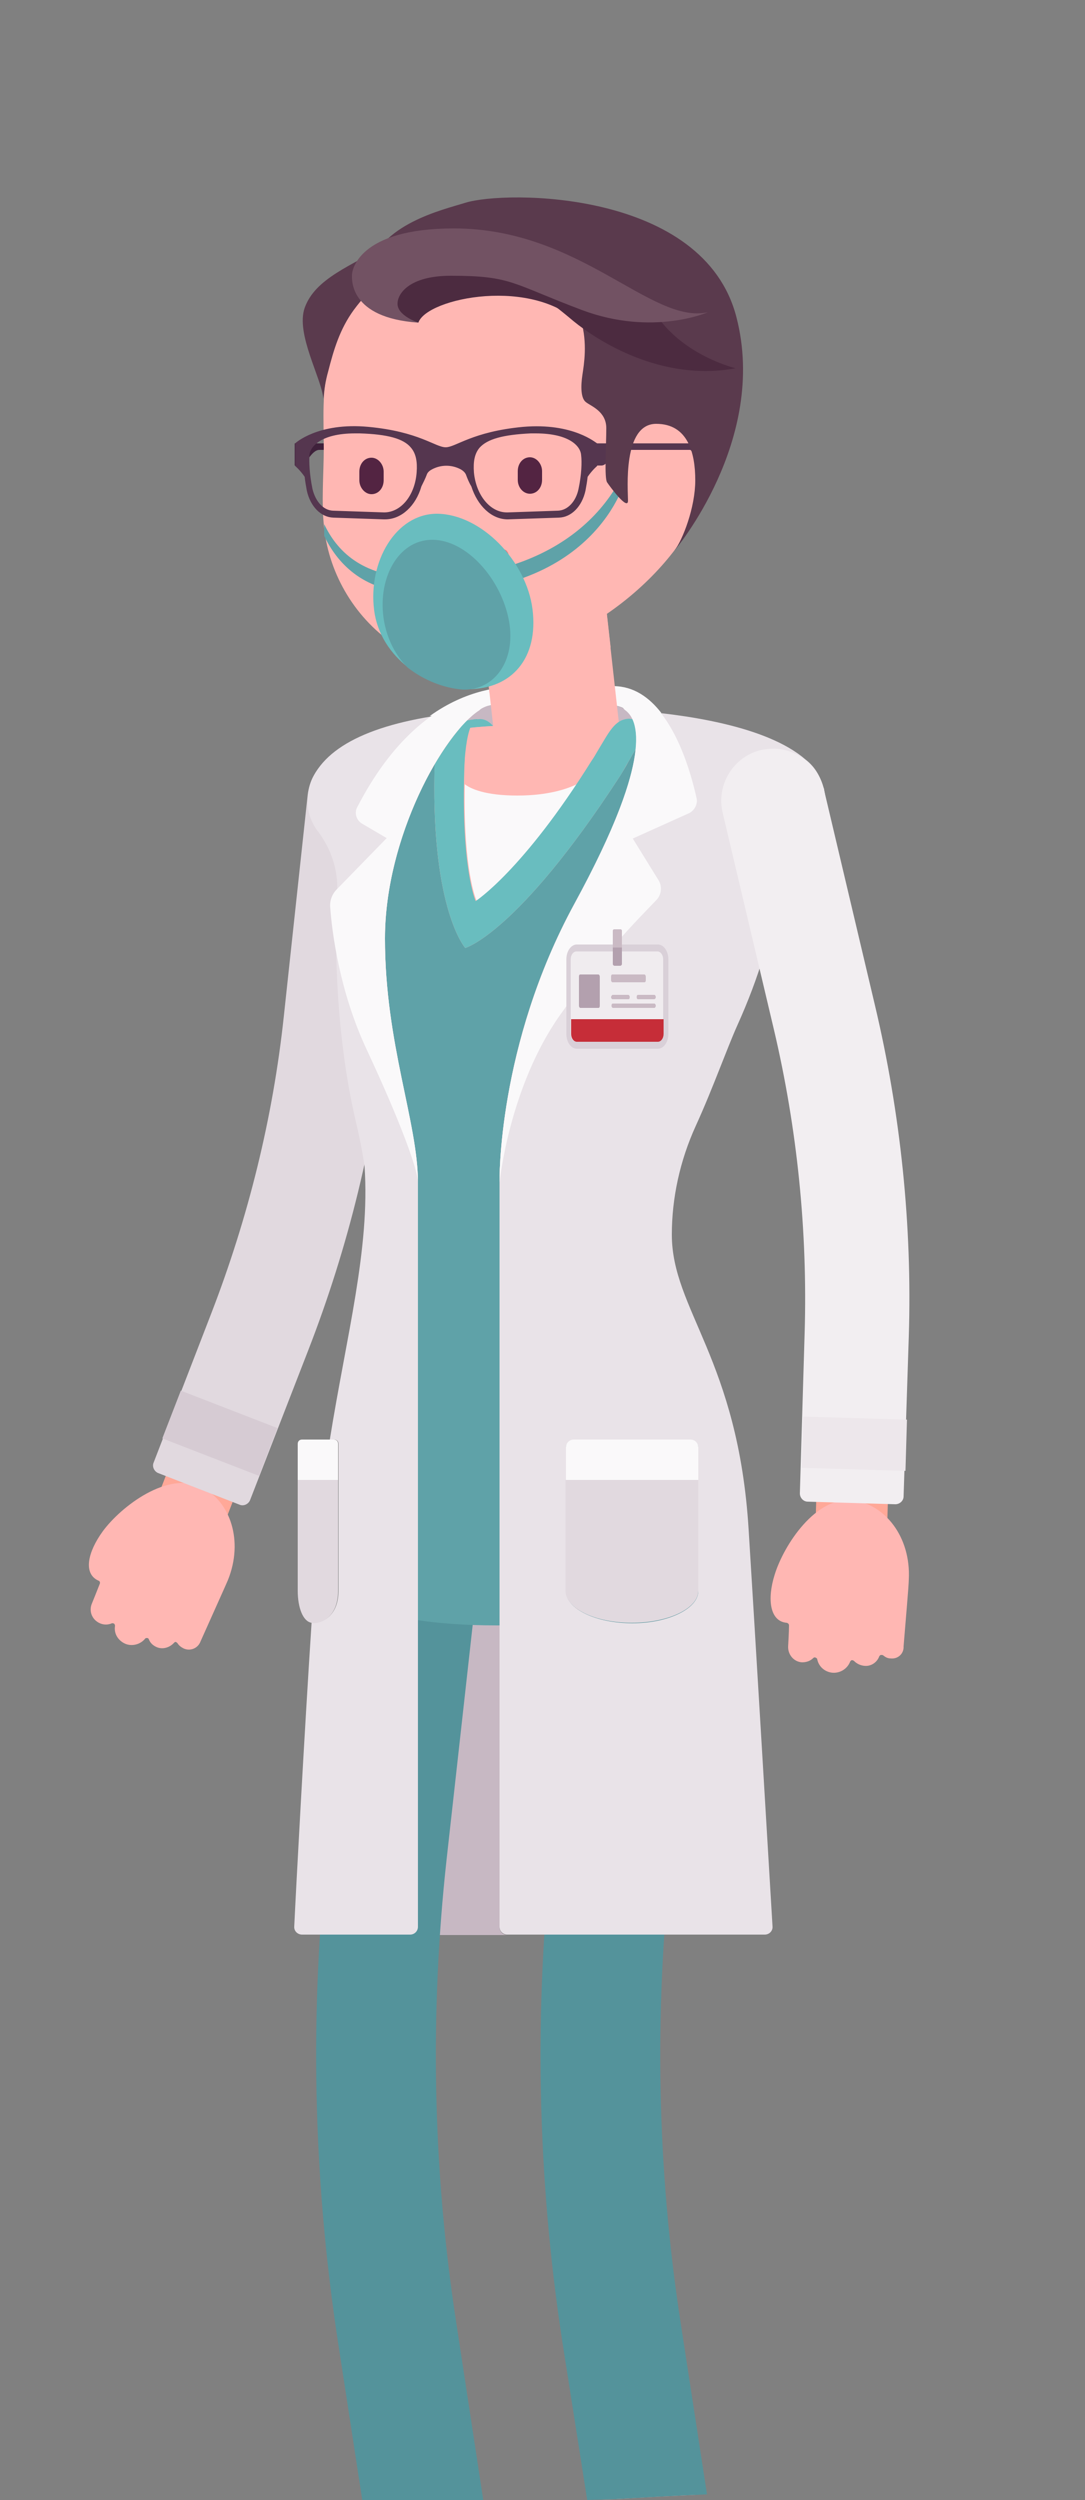 <?xml version="1.0" encoding="utf-8"?>
<!-- Generator: Adobe Illustrator 21.0.0, SVG Export Plug-In . SVG Version: 6.00 Build 0)  -->
<svg version="1.1" id="Guides" xmlns="http://www.w3.org/2000/svg" xmlns:xlink="http://www.w3.org/1999/xlink" x="0px" y="0px"
	 viewBox="0 0 250 575.7" style="enable-background:new 0 0 250 575.7;" xml:space="preserve">
<rect x="0" y="0" width="250" height="575.7" fill="#808080" stroke="none"/>
<style type="text/css">
	.st0{opacity:0.2;fill:#252525;}
	.st1{fill:#C5E2EA;}
	.st2{fill:#FFFFFF;}
	.st3{clip-path:url(#SVGID_2_);}
	.st4{fill:#F4A8A6;}
	.st5{fill:#240A25;}
	.st6{fill:#4C2D47;}
	.st7{fill:#FFB7B3;}
	.st8{fill:#1E1208;}
	.st9{fill:#FFA898;}
	.st10{fill:#DAD4DB;}
	.st11{fill:#D2CAD2;}
	.st12{fill:#F29B22;}
	.st13{fill:#E2DEE3;}
	.st14{fill:#F2A0A6;}
	.st15{fill:#EB415C;}
	.st16{fill:#E8E4E8;}
	.st17{fill:#391B36;}
	.st18{fill:#D3213C;}
	.st19{fill:#532442;}
	.st20{opacity:0.4;fill:#252525;}
	.st21{clip-path:url(#SVGID_4_);}
	.st22{fill:#F4F4F6;}
	.st23{fill:#E5E5E5;}
	.st24{fill:#230A24;}
	.st25{fill:#C4BAC6;}
	.st26{fill:#9D4B3C;}
	.st27{fill:#903F35;}
	.st28{fill:#83332D;}
	.st29{fill:#2F132E;}
	.st30{fill:#341731;}
	.st31{fill:#CDC4CF;}
	.st32{fill:#A95742;}
	.st33{fill:#9D4939;}
	.st34{fill:#8F3C30;}
	.st35{fill:#28190B;}
	.st36{fill:#331D37;}
	.st37{fill:#C35566;}
	.st38{fill:#C4AD51;}
	.st39{fill:#3F2912;}
	.st40{fill:#C74038;}
	.st41{fill:#F09A22;}
	.st42{fill-rule:evenodd;clip-rule:evenodd;fill:#F09A22;}
	.st43{clip-path:url(#SVGID_8_);}
	.st44{fill:#BFBFBF;}
	.st45{fill:#F3978E;}
	.st46{fill:#E4797E;}
	.st47{fill:#CFBA5D;}
	.st48{fill:#D17D18;}
	.st49{fill:#354E5C;}
	.st50{fill:#A9AFB8;}
	.st51{fill:#83878D;}
	.st52{fill:#0B3748;}
	.st53{fill:#3A4F5F;}
	.st54{fill:#6B7380;}
	.st55{fill:#F1F1F2;}
	.st56{fill:#E6E7E8;}
	.st57{fill:#D6E8F7;}
	.st58{fill:#98A8B8;}
	.st59{fill:#BEC0C2;}
	.st60{fill:#0A6C94;}
	.st61{fill:#184954;}
	.st62{fill:#AFBBC5;}
	.st63{fill:#263942;}
	.st64{fill:#A18167;}
	.st65{fill:#37B34A;}
	.st66{fill:#009345;}
	.st67{fill-rule:evenodd;clip-rule:evenodd;fill:#FFFFFF;}
	.st68{fill:#93CE9A;}
	.st69{fill:#53689C;}
	.st70{fill:#F8E8E5;}
	.st71{fill:#DBCCCA;}
	.st72{fill:#3E538A;}
	.st73{opacity:0.2;}
	.st74{fill:#252525;}
	.st75{fill:#FFA18A;}
	.st76{clip-path:url(#SVGID_9_);fill:#FFA18A;}
	.st77{clip-path:url(#SVGID_9_);fill:#565656;}
	.st78{clip-path:url(#SVGID_10_);fill:#FFA18A;}
	.st79{clip-path:url(#SVGID_10_);fill:#565656;}
	.st80{fill:#8E8E8E;}
	.st81{fill:#565656;}
	.st82{opacity:0.4;fill:#FF7A5A;}
	.st83{fill:#A86959;}
	.st84{clip-path:url(#SVGID_12_);fill:#252525;}
	.st85{clip-path:url(#SVGID_14_);fill:#A86959;}
	.st86{clip-path:url(#SVGID_14_);fill:#FFFFFF;}
	.st87{opacity:0.2;fill:#A86959;}
	.st88{fill:#58AFDC;}
	.st89{opacity:0.5;}
	.st90{fill:#FAF9FA;}
	.st91{fill:#C7B8C3;}
	.st92{fill:#69BDBF;}
	.st93{fill:#73556C;}
	.st94{fill:#8C7185;}
	.st95{fill:#51324C;}
	.st96{fill:#54939B;}
	.st97{fill:#7B5E74;}
	.st98{fill:#5A3C55;}
	.st99{fill:#E1D9DF;}
	.st100{fill:#D6CBD3;}
	.st101{fill:#4B7D88;}
	.st102{fill:#5FA2A8;}
	.st103{fill:#E9E3E8;}
	.st104{fill:#F2EEF1;}
	.st105{fill:#EDE7EB;}
	.st106{fill:#D9D0D8;}
	.st107{fill:#F0ECEF;}
	.st108{fill:#B3A0AE;}
	.st109{fill:#CABAC4;}
	.st110{fill:#C62D38;}
	.st111{fill:#3F213B;}
	.st112{fill:#DD7D80;}
	.st113{fill:#55364F;}
	.st114{fill:#E0E0E0;}
	.st115{fill:#EBEBEB;}
	.st116{fill:#CCCCCC;}
	.st117{fill:#C2D9E2;}
	.st118{fill:#DCECF2;}
	.st119{fill:#FFDC4D;}
	.st120{fill:#89D649;}
	.st121{fill:#E386A8;}
	.st122{fill:#6EBAF0;}
	.st123{fill:#6EF093;}
	.st124{opacity:0.58;fill:#DBE0E2;}
	.st125{fill:#5CAECC;}
	.st126{fill:#E6E6E6;}
	.st127{fill:none;stroke:#666666;stroke-miterlimit:10;}
	.st128{fill:#FFFFFF;stroke:#B3B3B3;stroke-width:0.25;stroke-miterlimit:10;}
	.st129{fill:#FFFFFF;stroke:#666666;stroke-width:0.25;stroke-miterlimit:10;}
	.st130{fill:#EBA437;stroke:#808080;stroke-miterlimit:10;}
	.st131{fill:#FFFFFF;stroke:#4D4D4D;stroke-width:0.25;stroke-miterlimit:10;}
	.st132{fill:#333333;}
	.st133{fill:none;}
	.st134{fill:#B3B3B3;}
	.st135{fill:#EDEDED;}
	.st136{fill:#999999;}
	.st137{fill:#EBA437;}
	.st138{fill:#1A1A1A;}
	.st139{fill:#4D4D4D;}
	.st140{fill:#BDBDBD;}
	.st141{fill:#92324C;}
	.st142{fill:#F2F2F2;}
	.st143{fill:#9C9C9C;}
	.st144{fill:#B5B5B5;}
	.st145{fill:#666666;}
	.st146{fill:#969696;}
	.st147{fill:#F7931E;}
	.st148{fill:#F15A24;}
	.st149{fill:#29ABE2;}
	.st150{fill:#00A99D;}
	.st151{fill:#6E6E6E;}
	.st152{fill:#808080;}
	.st153{fill:#4C2B40;}
	.st154{fill:#5A3A4D;}
	.st155{fill:#725263;}
</style>
<path class="st90" d="M110.2,163.7c1.2-0.8,2.3-1.3,3.3-1.3c0,0,22,0,27.2,0c1.4,0,2.7,0.4,3.6,1.1c2.5,0.2,5.3,0.4,8.1,0.7
	c-2.8-3.6-6.4-6.2-11.1-6.2c-10,0-20.8,0-20.8,0c-5,0-13,0.8-21.5,6.9C102.5,164.5,106.2,164,110.2,163.7z"/>
<path class="st91" d="M140.6,162.4c-5.3,0-27.2,0-27.2,0c-7.3,0-24.7,27-24.7,53.7c0,24.2,7.6,42.4,7.6,56.2v171.5
	c0,1-0.8,1.8-1.8,1.8h1.8h18.8h1.8c-1,0-1.8-0.8-1.8-1.8V272.3c0,0-0.6-31.5,17.3-64.2C151.1,174.1,148.7,162.4,140.6,162.4z"/>
<path class="st92" d="M113.6,167.2c0,0-1.3-1.8-3.3-1.6l-0.7,0.1l-3.3,1.3v0.9C108.8,167.5,111.2,167.3,113.6,167.2z"/>
<g>
	<g>
		<path class="st7" d="M86.6,578.3c7.3-0.6,14.7-1.1,22.1-1.5l-6.4-41.7c-5.4-35.5-6.1-71.5-2.2-107.2l8.5-76.3
			c0.7-6-3.7-11.5-9.7-12.2c-6-0.7-11.5,3.7-12.2,9.7l-8.5,76.3c-4.2,37.6-3.4,75.6,2.3,112.9L86.6,578.3z"/>
	</g>
	<path class="st96" d="M83.9,578.5c9.2-0.8,18.4-1.4,27.6-1.8l-6.4-42c-5.4-35.2-6.1-71-2.2-106.5l8.5-76.3
		c0.8-7.5-4.6-14.4-12.2-15.2c-0.5-0.1-1-0.1-1.5-0.1c-7,0-12.9,5.3-13.7,12.3l-8.5,76.3c-4.2,37.8-3.4,76,2.3,113.6L83.9,578.5z"/>
</g>
<g>
	<g>
		<path class="st7" d="M138.1,575.6c1.3,0,2.5-0.1,3.8-0.1c6.1-0.4,12.2-0.7,18.4-1l-6-39.4c-5.4-35.5-6.1-71.5-2.2-107.2l8.5-76.3
			c0.7-6-3.7-11.5-9.7-12.2c-6-0.7-11.5,3.7-12.2,9.7l-8.5,76.3c-4.2,37.6-3.4,75.6,2.3,112.9L138.1,575.6z"/>
	</g>
	<path class="st96" d="M135.3,575.7c2.2-0.1,4.4-0.1,6.5-0.2c7-0.4,14.1-0.8,21.1-1.1l-6.1-39.7c-5.4-35.2-6.1-71-2.2-106.5
		l8.5-76.3c0.8-7.5-4.6-14.4-12.2-15.2c-0.5-0.1-1-0.1-1.5-0.1c-7,0-12.9,5.3-13.7,12.3l-8.5,76.3c-4.2,37.8-3.4,76,2.3,113.6
		L135.3,575.7z"/>
</g>
<g>
	<path class="st9" d="M38.4,362.2c-4.3-1.7-6.4-6.4-4.7-10.7l18.5-47.8c8.6-22.3,14.3-45.6,16.9-69.3l5.5-51
		c0.5-4.5,4.6-7.8,9.1-7.3c4.5,0.5,7.8,4.6,7.3,9.1l-5.5,51c-2.7,25.2-8.8,49.9-17.9,73.5l-18.5,47.8
		C47.4,361.8,42.6,363.9,38.4,362.2z"/>
	<path class="st7" d="M42.3,379.6c-0.6-0.3-1.1-0.7-1.4-1.2c-0.1-0.1-0.2-0.2-0.4-0.3c-0.2,0-0.3,0.1-0.4,0.2c-1,1.1-2.6,1.6-4,1
		c-0.9-0.4-1.5-1-1.8-1.8c-0.1-0.2-0.2-0.3-0.4-0.3c-0.2,0-0.4,0-0.5,0.2c-1.1,1.3-3,1.8-4.6,1.1c-1.5-0.7-2.6-2.2-2.3-4.1
		c0-0.2-0.1-0.4-0.2-0.5c-0.2-0.1-0.3-0.1-0.5-0.1c-0.9,0.4-1.9,0.4-2.8,0c-1.8-0.8-2.6-2.8-1.8-4.6c0,0,1.3-3.2,1.8-4.5
		c0.1-0.3,0-0.6-0.3-0.7c-3.6-1.6-2.5-6.6,1-11.4c4.2-5.7,15-14,22.8-10.1c6.5,3.2,9.7,12.3,6,21.4c-0.7,1.6,0.6-1.3-6.3,14.1
		C45.6,379.6,43.8,380.3,42.3,379.6z"/>
	<g>
		<path class="st99" d="M71,311c9.3-23.9,15.4-48.9,18.1-74.5l5.5-51c0.6-5.4-2.5-10.5-7.5-12.4c-1-0.4-2-0.6-3-0.7
			c-6.5-0.7-12.4,4-13.2,10.6l-5.5,51c-2.5,23.4-8.2,46.4-16.7,68.4l-13.3,34.4c-0.4,0.9,0.1,2,1,2.4l18.8,7.3c0.9,0.4,2-0.1,2.4-1
			L71,311z"/>
		
			<rect x="44.9" y="318.3" transform="matrix(0.361 -0.932 0.932 0.361 -275.462 258.175)" class="st100" width="11.8" height="23.9"/>
	</g>
</g>
<g>
	<circle class="st7" cx="128.1" cy="166.8" r="11"/>
	<g>
		<path class="st7" d="M126.7,191.1c-6.1-1.1-11.1-6.1-11.8-12.6l-5.9-52.9c-0.9-7.9,4.8-15.1,12.8-15.9c7.9-0.9,15.1,4.8,15.9,12.8
			l5.9,52.9c0.9,7.9-4.8,15.1-12.8,15.9C129.4,191.4,128,191.3,126.7,191.1z"/>
	</g>
	<path class="st7" d="M140.7,149.1l-3-26.7c-0.9-7.9-8-13.7-15.9-12.8c-7.9,0.9-13.6,8-12.8,15.9l3.8,34.2
		c5.5-0.8,11.4-2.6,17.5-5.2C133.9,153,137.3,151.2,140.7,149.1z"/>
</g>
<g>
	<circle class="st7" cx="97.7" cy="350.4" r="11"/>
	<circle class="st7" cx="149.6" cy="350.4" r="11"/>
	<circle class="st7" cx="82.8" cy="184.3" r="8.3"/>
	<circle class="st7" cx="178.2" cy="184.3" r="8.3"/>
	<path class="st7" d="M183.3,177.8c-10.6-9.3-40-11.2-53.5-11c-14.6-0.2-47.1,0.7-54.2,13.6c0,0,0,0,0,0c-0.8,1.4-0.8,2.3-0.8,2.3h0
		c-0.4,1.8-0.2,3.7,0.7,5.4c0.2,0.5,0.5,0.9,0.8,1.3c3.6,4.6,5.4,10.3,5,16.1c-0.8,14.4,0.2,35.2,4.2,52c4.6,19.5,5,40,1.1,59.6
		c-0.6,2.9-0.9,6-0.9,9.1l0,0c0,2.5,0,5,0,7.5c0,24.3-1.8,33.8,39.9,33.8c0,0,0,0,0,0l0,0c31.6,0,36.5-6.4,36.7-31.3
		c0.3-10.9-2.5-18.3-5.6-25.4c-7.4-16.9-7.3-36.1,0.3-52.9c3.8-8.3,6.7-16.7,9.6-23.2c3.2-7.2,7.4-17.8,8.7-28.6
		c0.7-6,3.7-11.5,8.2-15.4c0.8-0.7,1.5-1.5,2-2.5c0.9-1.7,1.1-3.7,0.7-5.4C185.7,180.6,185,179.1,183.3,177.8z"/>
</g>
<path class="st96" d="M83.8,317.1c-0.6,3-0.9,6.1-0.9,9.2v0.3c0,2.5,0,4.9,0,7.2l0,2.9c0,11.5,0,19.9,5.7,25.7c5.7,5.7,16.4,8,37,8
	h0c31.8,0,39.2-6.4,39.5-34c0.3-11.6-2.7-19.5-5.9-26.6c-1-2.2-1.8-4.5-2.5-6.8c-0.2-0.8-0.9-1.3-1.7-1.3H87.7
	c-0.9,0-1.7,0.7-1.8,1.7C85.4,307.9,84.7,312.5,83.8,317.1z"/>
<path class="st101" d="M156.7,302.9c-0.2-0.8-0.9-1.3-1.7-1.3H87.7c-0.9,0-1.7,0.7-1.8,1.7c-0.2,2.3-0.5,4.6-0.9,6.8h74.4
	c-0.1-0.1-0.1-0.3-0.2-0.4C158.3,307.5,157.4,305.2,156.7,302.9z"/>
<g>
	<path class="st90" d="M109.8,207.4c0,0,9.2-6,23.1-26.8c-1.9,0.9-6.2,2.6-13.7,2.6c-7.5,0-10.8-1.6-12.1-2.6
		C106.7,200.7,109.8,207.4,109.8,207.4z"/>
	<path class="st102" d="M145.8,165.5c-0.3,0-0.6,0-0.9-0.1C145.2,165.5,145.5,165.5,145.8,165.5L145.8,165.5z"/>
	<path class="st102" d="M107.3,174.6c0.3-3.6,0.9-7.5,2.3-8.7C108.2,167.1,107.6,171,107.3,174.6z"/>
	<path class="st102" d="M109.9,165.7c-0.1,0.1-0.2,0.1-0.3,0.2C109.7,165.8,109.8,165.7,109.9,165.7z"/>
	<path class="st102" d="M115.1,272.3c0,0-0.6-31.5,17.3-64.2c9.3-17,13.4-28.4,14.1-35.6c-0.9,1.4-1.5,2.6-1.7,2.9
		c-0.6,1.1-1.3,2.3-2.2,3.7c-23.4,35.9-35.4,39.2-35.4,39.2s-7.7-8.6-7.1-40.3c0-0.6,0.1-1.3,0.1-2.1c-6.1,10.3-11.5,25.4-11.5,40.3
		c0,24.2,7.6,42.4,7.6,56.2c0,5.9,0,50.8,0,95.6v5.1c4.7,0.7,10.7,1.2,18.3,1.2c0.2,0,0.4,0,0.5,0v-3.2V272.3z"/>
	<path class="st102" d="M110.3,165.6c-0.1,0-0.1,0-0.2,0.1C110.2,165.6,110.2,165.6,110.3,165.6c-0.9,0.1-1.7,0.2-2.6,0.2
		c0,0,0,0,0,0C108.5,165.8,109.4,165.6,110.3,165.6z"/>
	<path class="st92" d="M107.6,165.9c-2.3,2.3-4.9,5.8-7.4,10c-0.1,0.8-0.1,1.5-0.1,2.1c-0.6,31.7,7.1,40.3,7.1,40.3
		s12-3.3,35.4-39.2c0.9-1.3,1.5-2.6,2.2-3.7c0.2-0.3,0.8-1.5,1.7-2.9c0.3-3,0-5.3-0.7-6.9c-0.3,0-0.6-0.1-0.9-0.1
		c-3.3,0.2-4.5,3-7.3,7.6c-0.4,0.7-0.8,1.4-1.3,2.1c-15.8,25.3-26.7,32.3-26.7,32.3s-3.4-7.6-2.6-30.8c0-0.7,0.1-1.4,0.1-2.1
		c0.3-3.6,0.9-7.5,2.3-8.7c0,0,0,0,0,0c0.1-0.1,0.2-0.2,0.3-0.2c0.1,0,0.1,0,0.2,0c0.1,0,0.1-0.1,0.2-0.1
		C109.4,165.6,108.5,165.8,107.6,165.9z"/>
	<path class="st103" d="M96.3,272.3c0-13.9-7.6-32-7.6-56.2c0-14.9,5.5-29.9,11.5-40.3c2.5-4.2,5-7.6,7.4-10c0,0,0,0,0,0
		c0.9-0.8,1.7-1.6,2.5-2.1c-20.6,1.7-33.3,6.6-37.8,14.9c-0.9,1.6-1.1,3-1.2,3.6c-0.2,1-0.2,2.1-0.2,3.1l0.1,1
		c0.2,1.2,0.6,2.4,1.2,3.5c0.3,0.6,0.7,1.2,1.1,1.7c3,4,4.6,8.8,4.4,13.7c-0.8,13.8,0,34.9,4.3,53.1c0.8,3.4,1.5,6.8,2,10.3
		c1.3,19-4.2,39.1-8,62.9h1c0.6,0,1,0.4,1,1v8.3v25.5c0,5.5-3.3,7.4-5.9,7.4c-0.1,0-0.2,0-0.3-0.1c-1.7,26-3.6,61.4-4,70
		c-0.1,1.1,0.8,1.9,1.8,1.9h24.9c1,0,1.8-0.8,1.8-1.8v-70.9v-5.1C96.3,323,96.3,278.2,96.3,272.3z"/>
	<path class="st103" d="M189.9,181.9l0-0.2l-0.1-0.2c-0.7-2.2-1.6-4.6-4.2-6.6c-9-7.8-28.1-10.5-41.3-11.4c0.6,0.5,1.1,1.2,1.5,2
		l0,0c0.8,1.6,1,3.9,0.7,6.9c-0.7,7.2-4.8,18.5-14.1,35.6c-17.9,32.8-17.3,64.2-17.3,64.2v98.6v3.2v69.7c0,1,0.8,1.8,1.8,1.8h59.3
		c1.1,0,1.9-0.9,1.8-1.9c-0.7-11.8-4.4-73.9-5.5-91.3c-2.4-39.3-17.7-50.7-17.7-68h0c0-8.5,1.9-17.1,5.5-25
		c2.1-4.6,3.9-9.1,5.6-13.4c1.4-3.5,2.7-6.9,4-9.8c5-11.1,8-21.2,9-30.2c0.6-5,3.1-9.3,6.9-12.6c1.2-1,2.1-2.2,2.8-3.6
		C190.1,187.4,190.5,184.7,189.9,181.9z M145.7,373.8c-8.4,0-15.3-3.3-15.3-7.4v-25.5v-7.5c0-1,0.8-1.8,1.8-1.8h26.9
		c1,0,1.8,0.8,1.8,1.8v7.5v25.5C160.9,370.4,154.1,373.8,145.7,373.8z"/>
	<path class="st90" d="M160.9,340.8v-7.5c0-1-0.8-1.8-1.8-1.8h-26.9c-1,0-1.8,0.8-1.8,1.8v7.5H160.9z"/>
	<path class="st99" d="M160.9,340.8h-30.6v25.5c0,4.1,6.8,7.4,15.3,7.4c8.4,0,15.3-3.3,15.3-7.4V340.8z"/>
	<path class="st90" d="M77.9,340.8v-8.3c0-0.6-0.4-1-1-1h-1h-6.3c-0.6,0-1,0.4-1,1v8.3H77.9z"/>
	<path class="st99" d="M77.9,366.3v-25.5h-9.3v25.5c0,3.9,1.2,7.1,3.2,7.4c0.1,0,0.2,0.1,0.3,0.1C74.7,373.8,77.9,371.8,77.9,366.3z
		"/>
</g>
<g>
	<path class="st9" d="M195.7,366.8c-4.6-0.1-8.2-3.9-8-8.5l1.5-51.3c0.7-23.9-1.7-47.8-7.2-71l-11.8-49.9c-1.1-4.4,1.7-8.9,6.1-9.9
		c4.4-1.1,8.9,1.7,9.9,6.1l11.8,49.9c5.8,24.6,8.4,50,7.7,75.3l-1.5,51.3C204.1,363.4,200.3,367,195.7,366.8z"/>
	<path class="st7" d="M205.2,381.9c-0.7,0-1.2-0.3-1.7-0.7c-0.1-0.1-0.3-0.1-0.5-0.1c-0.2,0-0.3,0.2-0.4,0.3
		c-0.5,1.4-1.9,2.4-3.5,2.2c-0.9-0.1-1.7-0.5-2.3-1.1c-0.1-0.1-0.3-0.2-0.5-0.2c-0.2,0-0.3,0.2-0.4,0.3c-0.6,1.6-2.2,2.7-4,2.6
		c-1.6-0.1-3.2-1.2-3.6-3.1c0-0.2-0.2-0.3-0.4-0.4c-0.2-0.1-0.4,0-0.5,0.1c-0.7,0.7-1.6,1-2.6,1c-1.9-0.1-3.3-1.8-3.2-3.7
		c0,0,0.2-3.4,0.2-4.8c0-0.3-0.2-0.5-0.5-0.6c-3.9-0.3-4.6-5.4-2.8-11.1c2.1-6.8,9.5-18.2,18.1-17.1c7.2,0.9,13.3,8.3,12.8,18.2
		c-0.1,1.8,0.2-1.4-1.2,15.4C208.3,380.8,206.9,382.1,205.2,381.9z"/>
	<g>
		<path class="st104" d="M209.4,307.7c0.8-25.6-1.9-51.3-7.8-76.2l-11.8-49.9c-1.2-5.2-5.9-9-11.3-9.2c-1,0-2.1,0.1-3.1,0.3
			c-6.4,1.5-10.4,8-8.9,14.4l11.8,49.9c5.4,22.9,7.8,46.5,7.1,70l-1.1,36.9c0,1,0.8,1.9,1.8,1.9l20.2,0.6c1,0,1.9-0.8,1.9-1.8
			L209.4,307.7z"/>
		
			<rect x="190.8" y="320.6" transform="matrix(2.936080e-02 -1 1 2.936080e-02 -141.47 519.398)" class="st105" width="11.8" height="23.9"/>
	</g>
</g>
<path class="st90" d="M110.8,161.1L110.8,161.1c-0.7-0.9-1.8-1.2-2.8-0.8c-8.1,3-17.6,9.9-25.7,25.6c-0.7,1.3-0.2,2.9,1,3.7l5.8,3.4
	l-11.5,11.8c-1.1,1.1-1.7,2.7-1.5,4.3c0.4,5.5,2.1,19.1,8.3,32.4c8,17.1,11.9,28,11.9,30.8c0-13.9-7.6-32-7.6-56.2
	c0-23.4,13.5-47.2,21.7-52.5C111.2,163,111.4,161.9,110.8,161.1z"/>
<path class="st90" d="M160.5,183.8c-1.2-5.4-4.8-18.9-12.8-23.8c-1.6-1-3.7-0.2-4.3,1.6l0,0c-0.3,0.7,0,1.4,0.6,1.9
	c4.8,3.4,3.9,16.2-11.6,44.6c-17.9,32.8-17.3,64.2-17.3,64.2s2.2-21.9,13.9-38.5c10.2-14.4,17.6-21.7,22.3-26.6
	c1.1-1.2,1.3-3,0.5-4.4l-6-9.7l13.1-5.9C160.1,186.5,160.8,185.1,160.5,183.8z"/>
<g>
	<path class="st106" d="M132.9,241.5c-1.3,0-2.4-1.5-2.4-3.4v-17.2c0-1.9,1.1-3.4,2.4-3.4h18.7c1.3,0,2.4,1.5,2.4,3.4v17.2
		c0,1.9-1.1,3.4-2.4,3.4H132.9z"/>
	<g>
		<path class="st107" d="M152.8,220.9c0-1-0.6-1.8-1.3-1.8h-18.7c-0.7,0-1.3,0.8-1.3,1.8v17.2c0,1,0.6,1.8,1.3,1.8h18.7
			c0.7,0,1.3-0.8,1.3-1.8V220.9z"/>
		<path class="st108" d="M133.4,231.6c0,0.3,0.2,0.5,0.3,0.5h4.2c0.2,0,0.3-0.2,0.3-0.5v-6.7c0-0.3-0.2-0.5-0.3-0.5h-4.2
			c-0.2,0-0.3,0.2-0.3,0.5V231.6z"/>
		<path class="st109" d="M140.8,229.6c0,0.3,0.2,0.5,0.3,0.5h3.7c0.2,0,0.3-0.2,0.3-0.5c0-0.3-0.2-0.5-0.3-0.5h-3.7
			C141,229.2,140.8,229.4,140.8,229.6z"/>
		<path class="st109" d="M140.8,225.7c0,0.3,0.2,0.5,0.3,0.5h7.4c0.2,0,0.3-0.2,0.3-0.5v-0.8c0-0.3-0.2-0.5-0.3-0.5h-7.4
			c-0.2,0-0.3,0.2-0.3,0.5V225.7z"/>
		<path class="st109" d="M151.1,229.6c0-0.3-0.2-0.5-0.3-0.5H147c-0.2,0-0.3,0.2-0.3,0.5c0,0.3,0.1,0.5,0.3,0.5h3.7
			C150.9,230.1,151.1,229.9,151.1,229.6z"/>
		<path class="st109" d="M151.1,231.6c0-0.3-0.2-0.5-0.3-0.5h-9.6c-0.2,0-0.3,0.2-0.3,0.5c0,0.3,0.2,0.5,0.3,0.5h9.6
			C150.9,232.1,151.1,231.9,151.1,231.6z"/>
		<path class="st110" d="M131.6,234.7v3.4c0,1,0.6,1.8,1.3,1.8h18.7c0.7,0,1.3-0.8,1.3-1.8v-3.4H131.6z"/>
	</g>
	<path class="st108" d="M142.9,214h-1.3c-0.2,0-0.4,0.2-0.4,0.4v7.6c0,0.2,0.2,0.4,0.4,0.4h1.3c0.2,0,0.4-0.2,0.4-0.4v-7.6
		C143.3,214.2,143.1,214,142.9,214z"/>
	<path class="st109" d="M143,214h-1.5c-0.2,0-0.3,0.2-0.3,0.5v3.7h2.1v-3.7C143.3,214.2,143.2,214,143,214z"/>
</g>
<path class="st111" d="M92.7,111.2L92.7,111.2c0,0-0.1-0.6-0.3-1.5c-0.2-0.9-0.4-2.2-0.6-3.4c-0.1-0.6-0.3-1.3-0.5-1.9
	c-0.1-0.3-0.2-0.6-0.3-0.9c-0.1-0.3-0.2-0.5-0.4-0.7c-0.1-0.2-0.3-0.4-0.4-0.5c-0.1-0.1-0.3-0.2-0.4-0.2c-0.1,0-0.1,0-0.1,0v0H67.9
	c0,1.8,0,3.3,0,5.1H69c1.6,0,2.7-3.6,4.6-3.6h15.8c0,0,0.1,0,0.2,0.1c0,0.1,0.1,0.1,0.1,0.1c0.1,0.1,0.1,0.1,0.2,0.3
	c0.3,0.5,0.5,1.6,0.6,2.8c0.2,1.2,0.3,2.5,0.4,3.4c0.1,1,0.2,1.6,0.2,1.6c0,0,0,0.1,0,0.2c0.1,0.7,0.6,1.1,1,0.9
	C92.7,112.7,92.9,111.9,92.7,111.2z"/>
<path class="st7" d="M121.1,50.6c-3.8,0-7.6,0.4-11.2,1.3c-11.2,2.6-21.1,8.9-27.5,17.5c-3.2,4.4-5.3,9.2-6.6,14.3
	c-1.7,6.4-1.2,12.9-1.2,19.5c0,6.1-0.6,12.4,0.1,18.5c1.2,10.6,7.2,21,16.9,27.2c11,7.1,25.2,3.8,36.4-1c11-4.7,21.1-12.7,27.8-21.7
	c7.4-9.9,11.2-21.8,11.4-33.7c0-0.4,0-0.7,0-1.1C167.2,68.9,146.6,50.6,121.1,50.6z"/>
<path class="st112" d="M116.6,126.7c-0.7-0.4-1.6-0.3-2,0.4c0,0-2.9,4.3-10.7,4.3c-7.7,0-10.6-4.1-10.7-4.3c-0.4-0.7-1.3-0.8-2-0.4
	c-0.7,0.4-0.8,1.3-0.4,2c0.2,0.2,3.8,5.6,13.1,5.6c9.4,0,13-5.3,13.1-5.6C117.4,128.1,117.2,127.2,116.6,126.7z"/>
<path class="st19" d="M82.8,108.6v2c0,1.7,1.3,3.2,2.8,3.2h0c1.6,0,2.8-1.4,2.8-3.2v-2c0-1.7-1.3-3.2-2.8-3.2
	C84,105.4,82.8,106.8,82.8,108.6z"/>
<path class="st19" d="M122.1,113.7L122.1,113.7c1.6,0,2.8-1.4,2.8-3.2v-2c0-1.7-1.3-3.2-2.8-3.2c-1.6,0-2.8,1.4-2.8,3.2v2
	C119.3,112.3,120.6,113.7,122.1,113.7z"/>
<path class="st113" d="M162.3,111.2L162.3,111.2c0,0-0.1-0.6-0.3-1.5c-0.2-0.9-0.4-2.2-0.6-3.4c-0.1-0.6-0.3-1.3-0.5-1.9
	c-0.1-0.3-0.2-0.6-0.3-0.9c-0.1-0.3-0.2-0.5-0.4-0.7c-0.1-0.2-0.3-0.4-0.4-0.5c-0.1-0.1-0.3-0.2-0.4-0.2c-0.1,0-0.1,0-0.1,0v0h-21.8
	c0,1.8,0,3.3,0,5.1h1.1c1.6,0,2.7-3.6,4.6-3.6h15.8c0,0,0.1,0,0.2,0.1c0,0.1,0.1,0.1,0.1,0.1c0.1,0.1,0.1,0.1,0.2,0.3
	c0.3,0.5,0.5,1.6,0.6,2.8c0.2,1.2,0.3,2.5,0.4,3.4c0.1,1,0.2,1.6,0.2,1.6c0,0,0,0.1,0,0.2c0.1,0.7,0.6,1.1,1,0.9
	C162.2,112.7,162.4,111.9,162.3,111.2z"/>
<path class="st113" d="M120.5,98.3c-11.7,1.1-15.5,4.7-17.8,4.7c-2.4,0-6.1-3.6-17.8-4.7s-16.9,3.8-16.9,3.8v5.2
	c0,0,1.1,0.9,2.2,2.5c0.1,1,0.3,2.1,0.5,3.2c0.8,3.6,3.2,6.1,6.1,6.2l11.6,0.4l0.3,0c3.8,0,7.1-3.1,8.4-7.6c0.4-0.8,0.9-1.8,1.2-2.6
	c0.2-0.7,0.8-1.1,1.4-1.4c2-1,4.3-1,6.3,0c0.6,0.3,1.2,0.8,1.4,1.4c0.3,0.8,0.7,1.8,1.2,2.6c1.4,4.4,4.6,7.6,8.4,7.6l11.8-0.4
	c2.9-0.1,5.3-2.6,6.1-6.2c0.2-1.1,0.4-2.2,0.5-3.2c1.1-1.6,2.2-2.5,2.2-2.5v-5.2C137.4,102.1,132.2,97.3,120.5,98.3z M88.5,118
	l-11.8-0.4c-2.2-0.1-4-2.1-4.7-5c-0.7-3.4-0.8-6.2-0.7-7.8c0.1-1.8,2.5-5,10.5-5c0.4,0,0.7,0,1.1,0c6.4,0.2,10.1,1.2,11.8,3.3
	c1.1,1.3,1.5,3.1,1.3,5.7C95.6,114.1,92.4,118,88.5,118z M133.3,112.6c-0.6,2.9-2.5,4.9-4.7,5l-11.6,0.4l-0.2,0
	c-3.9,0-7.1-4-7.6-9.2c-0.2-2.6,0.2-4.4,1.3-5.7c1.8-2,5.4-3,11.8-3.3c0.4,0,0.7,0,1.1,0c8,0,10.4,3.1,10.5,5
	C134.1,106.4,134,109.3,133.3,112.6z"/>
<path class="st102" d="M144.2,107.9c-8.5,18.6-28.7,25.9-48.9,25.1c-12.1-0.4-17.7-6.2-20.6-12.3c0,0.9,0,1.8,0,2.7
	c2.8,5.9,8.6,12.7,20.4,13.1c42.4,1.6,49.1-26.4,49.1-26.4L144.2,107.9z"/>
<g>
	<path class="st92" d="M122.7,140.3c1.4,11.2-4.7,18.4-14.9,18.4c-9.1,0-20.2-7.1-21.6-18.2c-1.4-11.2,5-22.2,14.5-22.2
		C110.9,118.4,121.3,129.2,122.7,140.3z"/>
	<path class="st102" d="M99.6,124.3c-8,0-12.8,9.2-11.1,18.8c0.8,4.3,2.7,7.9,5.4,10.6c3.8,3,8.5,4.8,12.8,5.1
		c7.2,0.2,12.2-6.6,10.6-15.7C115.6,133.5,107.6,124.3,99.6,124.3z"/>
</g>
<g>
	<path class="st153" d="M96.4,74.3c1.9-5.7,26.7-10.8,37.7,0.7c0,0-0.4-19.3-24.1-19.3S86.8,66.1,87.4,68.5
		C88.1,70.9,90.1,72.6,96.4,74.3z"/>
	<path class="st154" d="M75.6,85.6c1.3-5.1,2.7-9.8,5.9-14.2c3.6-4.9,8.4-9.1,13.9-12.2c0.1-3.6-1.2-5.5-5.1-3.4
		c-9.8,5.5-17.7,8.4-20.1,15.1c-2.1,6,3.9,16.2,4.3,20.9C74.7,89.8,75,87.7,75.6,85.6z"/>
	<path class="st154" d="M119.4,59.6c18.2,7.1,15.5,22,14.8,26.7c-0.4,2.6-0.4,5.4,0.8,6.3c1.1,0.9,4.7,2.1,4.7,6s-0.5,11.6,0.2,12.5
		c0.6,0.9,4.8,6.6,4.8,4.2c0-2.4-1.3-17.7,6.5-17.7c7.3,0,9,6.7,9,13c0,6.3-2.9,13.7-4.8,16.2c0,0,21.6-25.4,14.3-53.7
		c-7.5-29.4-53.3-29.3-62.5-26.4c-5.1,1.6-19.9,4.9-22.4,15.8c-1.2,5.1,2.9,6.7,5.3,6.8C86.5,58.3,110.8,56.3,119.4,59.6z"/>
	<path class="st153" d="M109,60.8c13.5,4.8,19.1,9.8,23.2,13.2c5.4,4.4,20.2,14,37.3,10.8c0,0-11.9-2.8-18.3-12.3
		C144.9,62.9,115.3,56.6,109,60.8z"/>
	<path class="st155" d="M96.4,74.3c-16-1.1-15.3-10-15.3-11c0-0.9,1.3-10.7,23.5-10.7c29.2,0,45.4,22.2,58.5,19.3
		c0,0-12.7,5.6-29-0.5c-16.2-6.1-16.2-7.9-30.2-7.9c-9.7,0-12.3,4.2-12.3,6.4C91.5,72.7,96.4,74.3,96.4,74.3z"/>
</g>
</svg>
